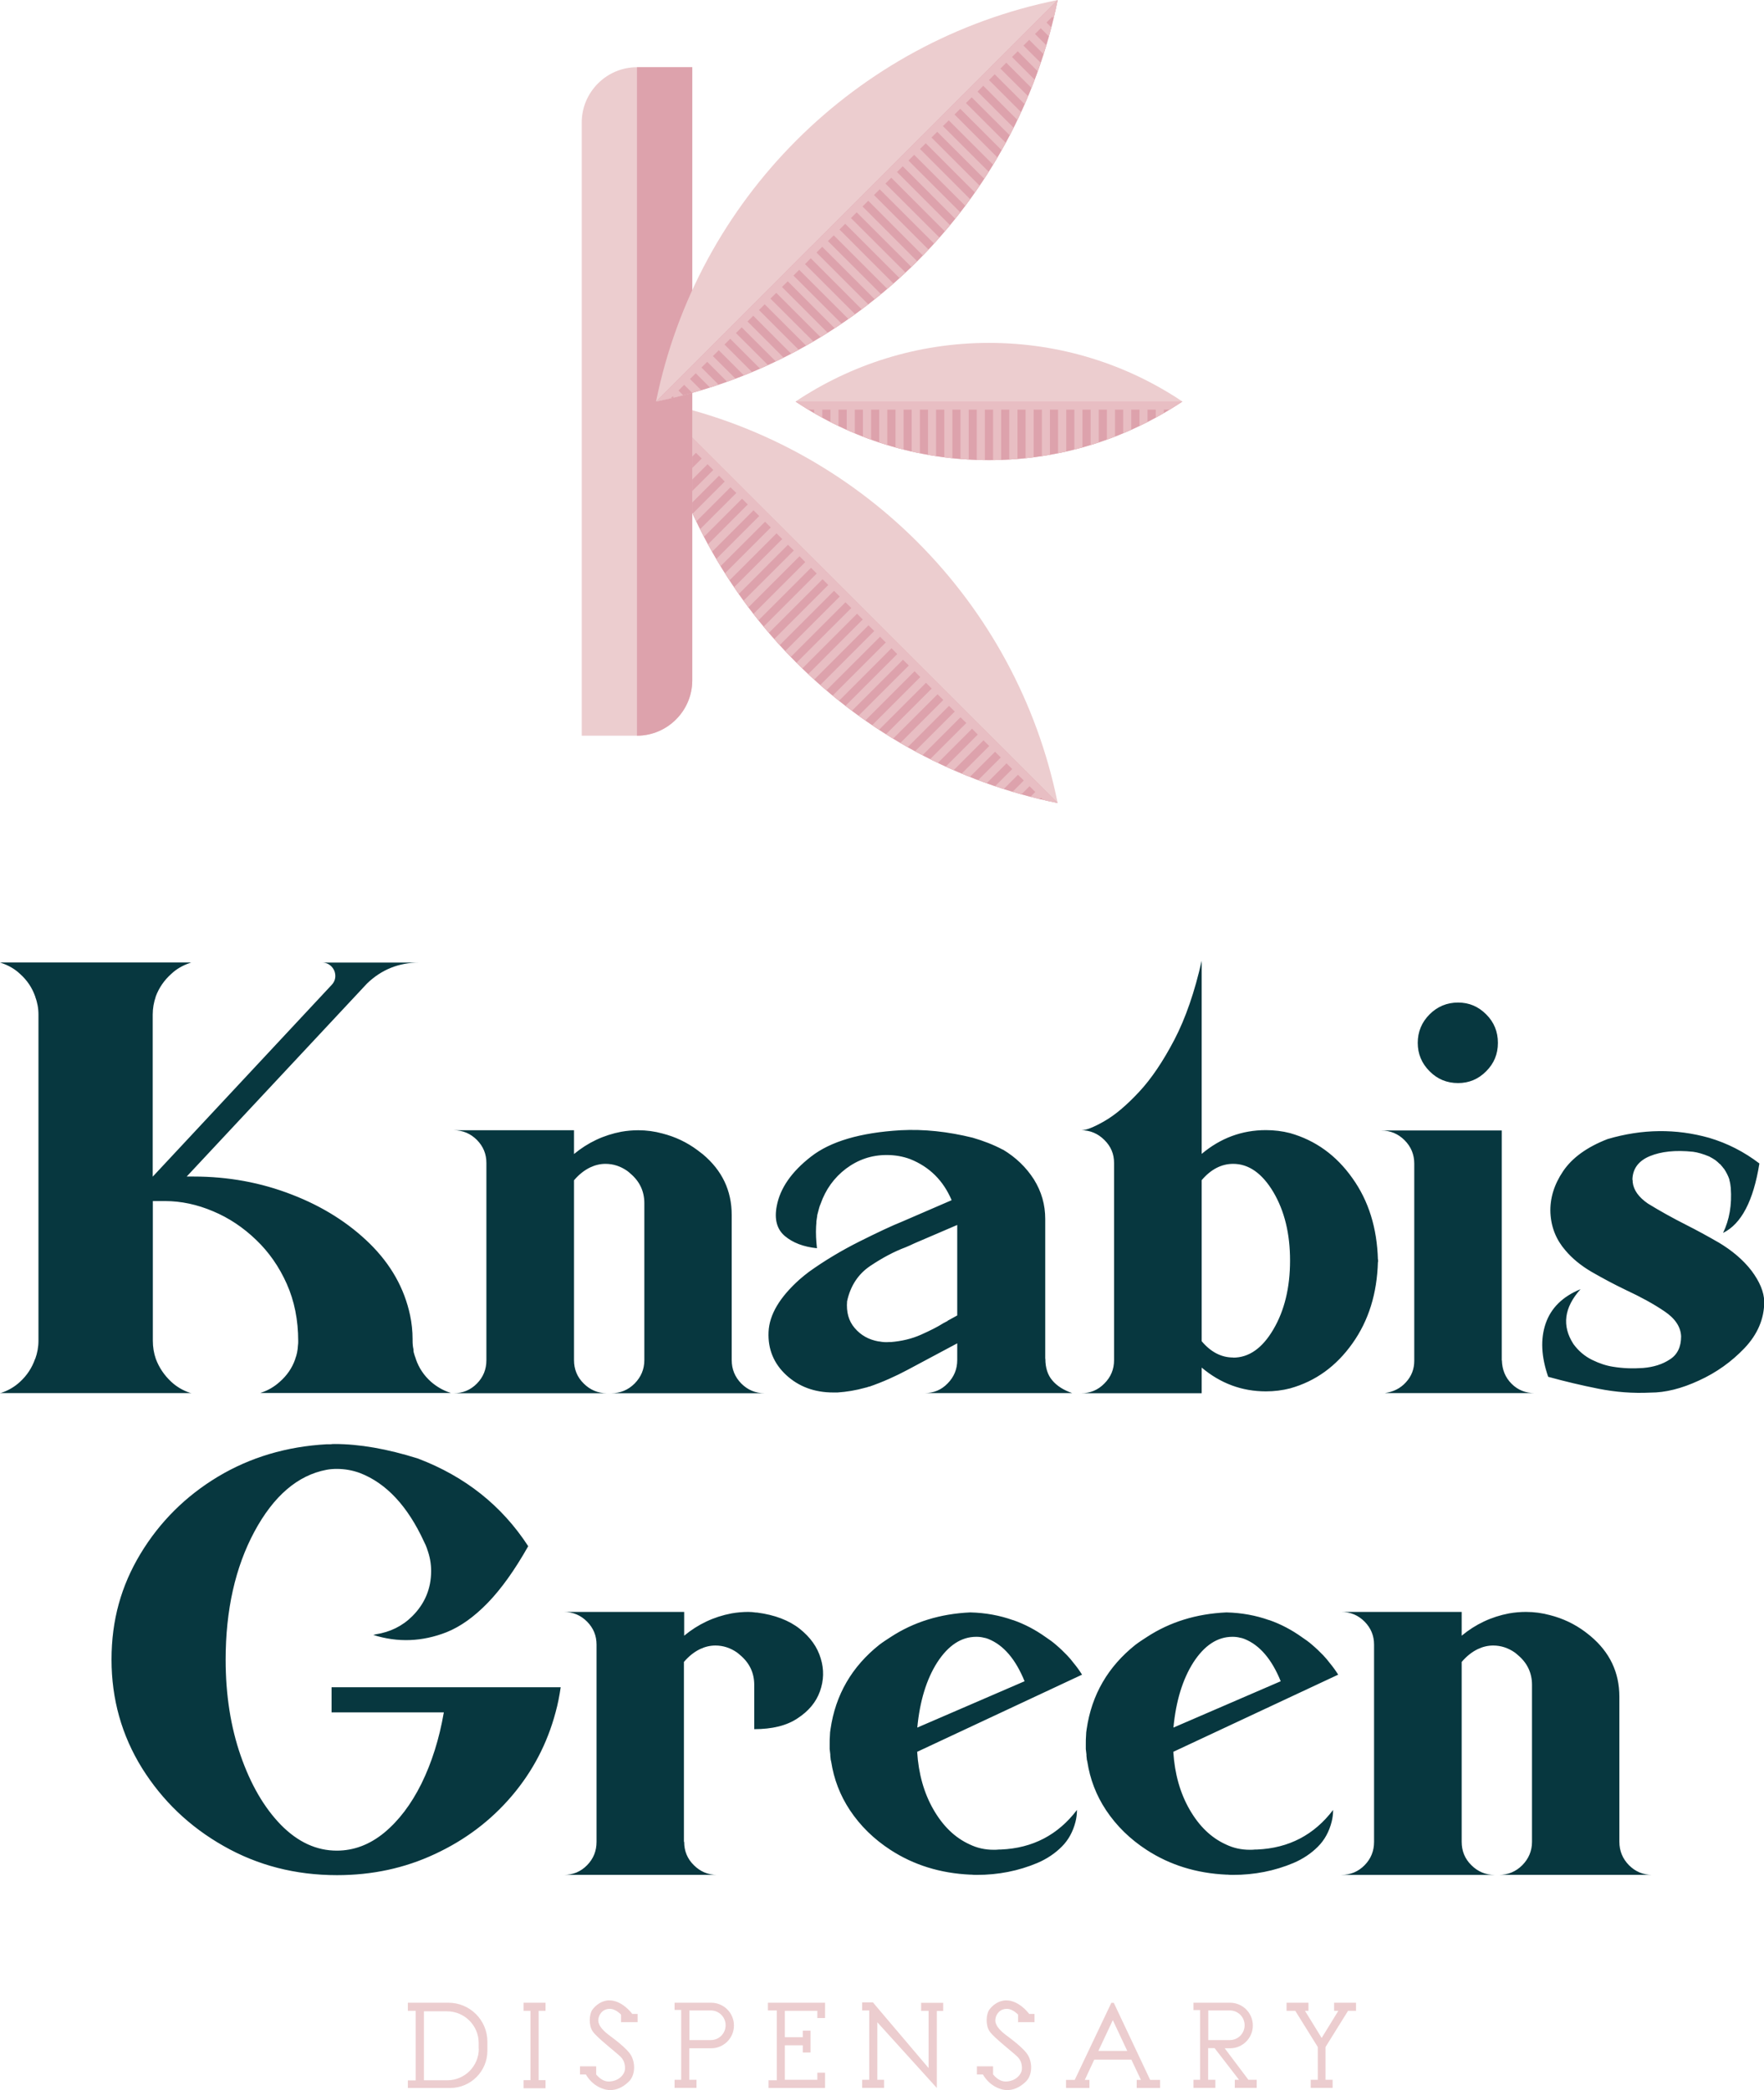 <?xml version="1.0" encoding="UTF-8"?><svg id="Capa_2" xmlns="http://www.w3.org/2000/svg" xmlns:xlink="http://www.w3.org/1999/xlink" viewBox="0 0 141.73 167.92"><defs><style>.cls-1{fill:#07373f;}.cls-1,.cls-2,.cls-3,.cls-4,.cls-5{fill-rule:evenodd;}.cls-6{clip-path:url(#clippath-2);}.cls-7{clip-path:url(#clippath-1);}.cls-8{clip-path:url(#clippath);}.cls-9{clip-rule:evenodd;fill:none;}.cls-2{fill:#eccdcf;}.cls-10{clip-path:url(#clippath-3);}.cls-3{fill:gray;}.cls-4{fill:#dda2ac;}.cls-5{fill:#e8bec3;}</style><clipPath id="clippath"><path class="cls-9" d="M95,32.26c-4.45,2.97-9.79,4.71-15.54,4.71s-11.09-1.73-15.54-4.71h31.08Z"/></clipPath><clipPath id="clippath-1"><path class="cls-9" d="M52.71,32.26c3.28,16.22,16.05,28.99,32.27,32.26L52.71,32.26Z"/></clipPath><clipPath id="clippath-2"><path class="cls-9" d="M51.18,5.4h4.44V54.67c0,2.44-2,4.44-4.44,4.44V5.4Z"/></clipPath><clipPath id="clippath-3"><path class="cls-9" d="M84.98,0c-3.28,16.22-16.05,28.99-32.27,32.26L84.98,0Z"/></clipPath></defs><g id="Capa_1-2"><g><path class="cls-2" d="M36.03,160.91h-3.26v.65h.63v5.59h-.63v.61h3.4c1.65,0,2.99-1.34,2.99-2.99v-.73c0-1.73-1.4-3.13-3.13-3.13h0Zm2.44,3.7c0,1.39-1.13,2.53-2.53,2.53h-1.88v-5.54h1.86c1.4,0,2.54,1.14,2.54,2.54v.47h0Zm5.36-3.05v-.65h-1.76v.65h.55v5.57h-.55v.65h1.76v-.65h-.55v-5.57h.55Zm6.06,.91h1.34v-.66h-.43c-.09-.12-.84-1.09-1.85-1.09-.6,0-1.11,.4-1.36,.76-.25,.36-.31,1.23,.03,1.73,.33,.5,1.94,1.73,2.26,2.06,.32,.33,.36,.75,.33,1.03-.02,.28-.39,.9-1.26,.94-.45,.02-.81-.28-1.05-.57v-.65h-1.3v.65h.47c.59,1.02,1.55,1.27,1.97,1.26,.44-.01,.94-.16,1.47-.67,.53-.51,.55-1.44,.22-2.07-.33-.64-1.63-1.54-1.88-1.74-.25-.2-.66-.55-.76-.95-.1-.41,.19-1.07,.86-1.1,.34-.02,.67,.2,.92,.43l.03,.06v.61h0Zm7.25-1.56h-2.94v.58h.53v5.61h-.53v.65h1.76v-.65h-.58v-2.53h1.76c1.01,0,1.83-.82,1.83-1.83s-.82-1.83-1.83-1.83h0Zm-.03,3h-1.72v-2.38h1.72c.66,0,1.19,.53,1.19,1.19s-.53,1.19-1.19,1.19h0Zm4.59-3v.62h.71v5.61h-.66v.62h.66s3.88,0,3.88,0v-1.23h-.62v.57h-2.61v-2.77h1.44v.58h.62v-1.76h-.62v.53h-1.44v-2.12h2.61v.58h.62v-1.23h-4.59Zm12.31,0v.65h.6v4.6l-4.13-4.87-.32-.38h-.01v-.03h-.88v.65h.57v5.57h-.57v.65h1.76v-.65h-.54v-4.62l4.13,4.56,.65,.72v-6.19h.51v-.65h-1.76Zm7.77,1.56h1.34v-.66h-.43c-.09-.12-.84-1.09-1.85-1.09-.6,0-1.11,.4-1.36,.76-.25,.36-.31,1.23,.03,1.73,.33,.5,1.94,1.73,2.26,2.06,.32,.33,.36,.75,.33,1.03-.02,.28-.39,.9-1.26,.94-.45,.02-.81-.28-1.05-.57v-.65h-1.3v.65h.48c.59,1.02,1.55,1.27,1.97,1.26,.44-.01,.94-.16,1.47-.67,.53-.51,.55-1.44,.22-2.07-.33-.64-1.63-1.54-1.88-1.74-.25-.2-.66-.55-.76-.95-.1-.41,.19-1.07,.86-1.1,.34-.02,.67,.2,.92,.43l.03,.06v.61h0Zm10.63,4.64l-2.92-6.19h-.2l-2.94,6.19h-.7v.65h1.88v-.65h-.37l.76-1.63h2.98l.77,1.63h-.34v.65h1.88v-.65h-.79Zm-4.16-2.33l1.16-2.47,1.16,2.47h-2.32Zm12.06,2.33l-1.91-2.54h.43c1.01,0,1.83-.82,1.83-1.83s-.82-1.83-1.83-1.83h-2.94v.59h.53v5.6h-.53v.65h1.76v-.65h-.58v-2.54h.52l1.96,2.54h-.34v.65h1.76v-.65h-.66Zm-3.23-3.2v-2.38h1.73c.66,0,1.19,.53,1.19,1.19s-.53,1.19-1.19,1.19h-1.73Zm10.11-3v.65h.34l-1.34,2.18-1.34-2.18h.28v-.65h-1.76v.65h.7l1.81,2.91v2.63h-.57v.65h1.76v-.65h-.57v-2.63l1.81-2.91h.64v-.65h-1.76Z"/><path class="cls-1" d="M2.83,109.18h0c.17-.47,.26-.95,.26-1.46v-26.2c0-.51-.09-.99-.26-1.43,.02,0,.02,0,.02-.02h0s-.02,0-.02,0h0c-.25-.72-.66-1.32-1.22-1.82-.42-.4-.93-.69-1.5-.88-.02-.02-.03-.02-.05-.02s-.03,0-.05-.02H15.36s-.03,.02-.05,.02-.03,0-.05,.02c-.57,.19-1.08,.48-1.5,.88-.56,.5-.98,1.1-1.25,1.82h0v.02c-.15,.44-.24,.92-.24,1.43v13.02l14.38-15.41h0c.19-.2,.29-.44,.29-.71,0-.31-.11-.56-.31-.77-.21-.21-.46-.31-.74-.31h7.77c-1.61,0-3,.56-4.16,1.67h0l-14.5,15.52h.55c2.78,0,5.41,.48,7.9,1.45,2.49,.96,4.58,2.29,6.27,3.95,1.69,1.67,2.77,3.58,3.23,5.75,.13,.62,.2,1.27,.2,1.92v.14c0,.23,.02,.45,.07,.67,0,.08,0,.16,.02,.24h0c.05,.19,.11,.37,.17,.52v.02h0c.25,.73,.66,1.33,1.22,1.83,.45,.39,.96,.69,1.54,.88,0,0,.02,0,.05,.02h-15.29s.02-.02,.04-.02c.58-.19,1.08-.49,1.51-.88,.57-.5,.99-1.1,1.24-1.82h0v-.02c.13-.33,.2-.69,.22-1.08,.02-.11,.02-.23,.02-.36,0-1.69-.31-3.22-.92-4.59-.61-1.37-1.44-2.56-2.47-3.54-1.03-.99-2.18-1.76-3.45-2.29-1.27-.54-2.56-.82-3.86-.82h-.98v11.22c0,.51,.08,1,.24,1.46h0c.27,.72,.69,1.33,1.25,1.85,.42,.39,.93,.69,1.5,.88h.05s.03,.02,.05,.02H0s.03,0,.05-.02h.05c.57-.19,1.08-.49,1.5-.88,.56-.51,.97-1.13,1.22-1.85h0Zm55.96,.1h0c0,.73,.26,1.36,.77,1.88,.51,.51,1.13,.78,1.87,.78h-12.32c.73,0,1.36-.26,1.88-.78,.51-.52,.78-1.14,.78-1.88v-12.61c0-.96-.38-1.76-1.13-2.39-.07-.07-.15-.13-.24-.2-.54-.38-1.13-.57-1.75-.57-.43,0-.84,.1-1.24,.29-.47,.23-.9,.57-1.29,1.03v14.45c0,.73,.25,1.36,.78,1.88,.51,.51,1.14,.78,1.85,.78h-12.3c.73,0,1.36-.26,1.87-.78,.51-.52,.76-1.14,.76-1.88v-15.84c0-.72-.25-1.33-.76-1.85-.51-.51-1.13-.78-1.87-.78h9.67v1.91h0c1.11-.92,2.38-1.52,3.8-1.79,.45-.08,.91-.12,1.36-.12,.67,0,1.32,.09,1.94,.26,1.02,.26,1.96,.7,2.82,1.34,.15,.11,.29,.23,.43,.33,1.55,1.3,2.32,2.92,2.32,4.88v11.65h0Zm25.2-.1h0c0,.72,.19,1.3,.56,1.73,.37,.44,.9,.78,1.6,1.02h-11.87c.74,0,1.36-.26,1.86-.78,.51-.52,.77-1.14,.77-1.88v-1.34l-3.97,2.12c-.99,.53-2.02,.99-3.09,1.36-.03,0-.07,0-.1,.02-.05,.02-.09,.03-.14,.05-.03,0-.07,0-.1,.02-.75,.21-1.49,.33-2.22,.38h-.34c-1.51,0-2.77-.47-3.77-1.39-1-.92-1.49-2.08-1.43-3.47,.06-1.39,.89-2.79,2.5-4.23,.24-.21,.49-.41,.74-.6,1.27-.91,2.61-1.71,4.04-2.43,1.44-.72,2.6-1.27,3.5-1.63l3.93-1.7c-.67-1.58-1.78-2.68-3.33-3.3-.59-.22-1.22-.33-1.89-.33-1.22,0-2.29,.37-3.26,1.09-.96,.73-1.64,1.67-2.05,2.84-.05,.11-.09,.22-.12,.34-.05,.19-.1,.38-.15,.57v.05c-.02,.11-.03,.22-.05,.33-.02,.08-.02,.16-.02,.26,0,.08-.02,.17-.02,.26-.03,.56,0,1.14,.07,1.75-1.08-.11-1.94-.44-2.58-.98-.64-.54-.86-1.35-.65-2.42,.27-1.42,1.18-2.74,2.75-3.96,1.56-1.22,3.96-1.93,7.2-2.12,1.88-.1,3.81,.11,5.79,.6h0c.86,.25,1.67,.56,2.42,.96h.02c1.04,.63,1.86,1.42,2.48,2.39,.61,.98,.91,2.03,.91,3.18v11.22h0Zm-7.86-3.06h0l.78-.43v-7.27l-3.45,1.48c-.2,.1-.43,.2-.69,.31-.94,.35-1.89,.86-2.86,1.51-.96,.65-1.58,1.59-1.85,2.83-.07,.86,.12,1.58,.61,2.15,.49,.58,1.13,.94,1.93,1.08h.05c.25,.05,.51,.07,.76,.05h.15c.87-.07,1.69-.26,2.43-.59,.74-.33,1.34-.63,1.79-.92,.14-.07,.26-.14,.36-.19h0Zm34.6-4.91h0v.05s-.02,.02-.02,.02c0,.02,0,.03,.02,.05v.05h-.02c-.07,2.54-.74,4.72-2.05,6.56-1.3,1.83-2.96,3.04-5.01,3.61-.62,.16-1.27,.24-1.94,.24-1.93,0-3.65-.64-5.16-1.91v2.06h-9.67c.72,0,1.34-.26,1.85-.78,.52-.52,.78-1.14,.78-1.88v-15.84c0-.72-.25-1.33-.78-1.85-.51-.51-1.14-.78-1.85-.78,.38,0,1-.24,1.85-.73,.86-.49,1.78-1.27,2.78-2.34,1-1.07,1.94-2.47,2.85-4.21,.9-1.73,1.63-3.85,2.19-6.34v15.52c1.51-1.27,3.23-1.91,5.16-1.91,.67,0,1.32,.08,1.94,.24,2.04,.58,3.71,1.78,5.01,3.62,1.31,1.83,1.98,4.02,2.05,6.55h.02Zm-11.65,7.87h0c1.26,0,2.34-.75,3.23-2.27,.89-1.51,1.34-3.36,1.34-5.53s-.45-3.99-1.34-5.5c-.9-1.51-1.98-2.27-3.23-2.27-.94,0-1.79,.44-2.53,1.31v12.94c.74,.88,1.59,1.31,2.53,1.31h0Zm18.07-22.06h0c-.89,0-1.66-.31-2.29-.95-.63-.63-.95-1.39-.95-2.28s.32-1.66,.95-2.29c.63-.63,1.4-.95,2.29-.95s1.63,.32,2.26,.95c.63,.63,.94,1.39,.94,2.29s-.31,1.65-.94,2.28c-.63,.64-1.39,.95-2.26,.95h0Zm3.52,22.28h0c.02,.74,.27,1.37,.78,1.88,.5,.5,1.12,.75,1.85,.75h-12.04c.69-.1,1.26-.38,1.7-.87,.45-.49,.67-1.06,.67-1.73v-15.84c0-.73-.26-1.36-.78-1.88-.51-.51-1.14-.78-1.88-.78h9.69v18.47h0Zm17.37-9.5h0c1.13,.67,2.03,1.44,2.69,2.3,.65,.87,1,1.7,1.02,2.48,0,1.38-.54,2.63-1.58,3.73-1.04,1.09-2.26,1.97-3.67,2.61-1.4,.65-2.7,.97-3.89,.97-1.41,.07-2.81-.04-4.17-.31-1.36-.27-2.71-.59-4.05-.96-.56-1.62-.63-3.04-.2-4.29,.43-1.24,1.36-2.16,2.8-2.75-1.32,1.47-1.52,2.94-.57,4.41,.41,.56,.91,.98,1.5,1.27,.59,.29,1.15,.47,1.67,.55,.78,.13,1.59,.16,2.43,.1,.83-.07,1.55-.29,2.15-.69,.6-.38,.9-1,.9-1.85-.03-.76-.48-1.44-1.35-2.02-.87-.59-1.9-1.15-3.1-1.71-.96-.46-1.87-.95-2.74-1.45-.87-.51-1.57-1.09-2.1-1.72-.74-.85-1.15-1.85-1.21-3.01-.05-1.16,.29-2.28,1.02-3.36,.73-1.08,1.92-1.94,3.57-2.58,2.78-.82,5.5-.85,8.16-.1,1.46,.43,2.81,1.12,4.04,2.06-.48,3-1.45,4.86-2.92,5.58,.51-1.05,.72-2.26,.62-3.62-.02-.22-.05-.42-.11-.62v-.05h0c-.1-.3-.25-.59-.43-.86-.03-.03-.07-.07-.1-.12h0c-.05-.07-.09-.11-.14-.16-.02-.02-.02-.03-.02-.05-.03-.02-.07-.04-.1-.07-.1-.1-.19-.18-.29-.26-.02,0-.02,0-.02-.02-.16-.11-.33-.21-.52-.31h0c-.5-.21-.93-.33-1.3-.38-1.42-.15-2.57-.02-3.47,.35-.89,.37-1.36,.98-1.4,1.83,0,.04,0,.09,.02,.14h0v.12c.07,.64,.48,1.21,1.22,1.72,.96,.59,1.98,1.16,3.09,1.72,.87,.44,1.73,.91,2.56,1.39Z"/><path class="cls-1" d="M26.65,135.56h18.4c-.1,.69-.23,1.36-.41,2.01-.67,2.52-1.85,4.77-3.53,6.74-1.68,1.97-3.73,3.52-6.16,4.65-2.43,1.14-5.05,1.7-7.87,1.7-3.33,0-6.37-.78-9.11-2.34-2.74-1.55-4.92-3.64-6.56-6.26-1.63-2.63-2.45-5.54-2.45-8.72s.78-5.93,2.32-8.49c1.55-2.57,3.63-4.64,6.22-6.2,2.6-1.56,5.52-2.43,8.75-2.61h.31c.11-.02,.23-.02,.33-.02,1.99,0,4.23,.39,6.7,1.17,3.78,1.44,6.73,3.78,8.85,7.04-1.09,1.93-2.18,3.45-3.27,4.57-1.09,1.12-2.19,1.9-3.29,2.34-1.96,.77-3.93,.84-5.89,.22,.07-.02,.13-.03,.2-.05,1.16-.18,2.14-.66,2.94-1.46,1-1,1.51-2.21,1.51-3.63,0-.6-.11-1.19-.32-1.75h0v-.02c-.07-.2-.16-.41-.26-.6-1.31-2.84-3.02-4.68-5.14-5.5-.6-.22-1.22-.33-1.86-.33-.27,0-.55,.02-.82,.07-2.33,.44-4.26,2.11-5.8,4.97-1.54,2.87-2.31,6.3-2.31,10.29,0,2.82,.4,5.39,1.21,7.72,.81,2.32,1.88,4.16,3.23,5.55,1.36,1.38,2.85,2.07,4.49,2.07,1.37,0,2.64-.48,3.81-1.44,1.16-.96,2.16-2.27,2.99-3.94,.82-1.67,1.43-3.58,1.8-5.73h-9.02v-2.01h0Zm28.32,12.42h0c0,.73,.25,1.36,.78,1.88,.51,.51,1.14,.78,1.85,.78h-12.3c.74,0,1.36-.26,1.87-.78,.51-.52,.76-1.14,.76-1.88v-15.84c0-.72-.25-1.33-.76-1.85-.51-.51-1.13-.78-1.87-.78h9.67v1.91h0c1.11-.92,2.38-1.52,3.8-1.79,.45-.08,.91-.12,1.36-.12,.21,0,.41,.02,.6,.05h.09c1.44,.19,2.58,.63,3.44,1.31,.85,.68,1.41,1.46,1.68,2.37,.28,.9,.25,1.78-.06,2.65-.31,.87-.91,1.59-1.8,2.17-.88,.59-2.04,.87-3.48,.87v-3.56c0-.96-.38-1.76-1.13-2.39-.07-.07-.16-.13-.24-.2-.54-.38-1.13-.57-1.75-.57-.43,0-.84,.1-1.24,.29-.47,.23-.9,.57-1.29,1.03v14.45h0Zm31.97-13.43h0l-13.25,6.2c.11,1.77,.55,3.32,1.31,4.64,.76,1.32,1.72,2.26,2.91,2.8,.6,.29,1.24,.43,1.91,.43,.16,0,.31,0,.46-.02h.14c2.56-.11,4.59-1.18,6.11-3.18,0,.33-.04,.65-.12,.96-.2,.78-.56,1.45-1.1,1.99-.54,.54-1.19,.98-1.96,1.31-1.52,.64-3.14,.96-4.88,.96-.14,0-.28,0-.41-.02h-.09c-2.43-.11-4.56-.78-6.41-1.98-1.34-.87-2.43-1.93-3.28-3.21-.78-1.18-1.28-2.47-1.5-3.9-.03-.1-.05-.2-.05-.29h0c-.02-.1-.02-.2-.02-.29-.02-.14-.03-.29-.05-.42v-.43c0-.22,0-.44,.02-.65,0-.18,.02-.35,.05-.53,.4-2.75,1.71-5.01,3.92-6.77,.29-.22,.6-.42,.91-.62,1.85-1.21,3.98-1.87,6.39-1.98h.02c1.21,.03,2.35,.24,3.42,.62h.02c.94,.33,1.8,.79,2.6,1.36,.3,.2,.58,.4,.83,.62,.33,.28,.62,.56,.89,.84,.19,.2,.38,.42,.55,.65,.25,.3,.47,.61,.67,.93h0Zm-13.21,4.24h0l8.59-3.71c-.72-1.77-1.69-2.91-2.92-3.4h0c-.12-.05-.24-.08-.36-.1-.19-.05-.38-.07-.6-.07-1.21,0-2.25,.69-3.14,2.06-.87,1.37-1.4,3.12-1.6,5.24l.02-.02h0Zm33.79-4.24h0l-13.25,6.2c.11,1.77,.55,3.32,1.31,4.64,.76,1.32,1.72,2.26,2.91,2.8,.6,.29,1.24,.43,1.91,.43,.16,0,.31,0,.46-.02h.14c2.56-.11,4.59-1.18,6.11-3.18,0,.33-.04,.65-.12,.96-.2,.78-.56,1.45-1.1,1.99-.54,.54-1.19,.98-1.96,1.31-1.52,.64-3.14,.96-4.88,.96-.14,0-.28,0-.41-.02h-.09c-2.43-.11-4.56-.78-6.41-1.98-1.34-.87-2.43-1.93-3.28-3.21-.78-1.18-1.28-2.47-1.5-3.9-.03-.1-.05-.2-.05-.29h0c-.02-.1-.02-.2-.02-.29-.02-.14-.03-.29-.05-.42v-.43c0-.22,0-.44,.02-.65,0-.18,.02-.35,.05-.53,.4-2.75,1.71-5.01,3.92-6.77,.29-.22,.6-.42,.91-.62,1.85-1.21,3.98-1.87,6.39-1.98h.02c1.21,.03,2.35,.24,3.42,.62h.02c.94,.33,1.8,.79,2.6,1.36,.3,.2,.58,.4,.83,.62,.33,.28,.62,.56,.89,.84,.19,.2,.38,.42,.55,.65,.25,.3,.47,.61,.67,.93h0Zm-13.21,4.24h0l8.59-3.71c-.72-1.77-1.69-2.91-2.92-3.4h0c-.12-.05-.24-.08-.36-.1-.19-.05-.38-.07-.6-.07-1.21,0-2.25,.69-3.14,2.06-.87,1.37-1.4,3.12-1.6,5.24l.02-.02h0Zm35.8,9.19h0c0,.73,.26,1.36,.77,1.88,.51,.51,1.13,.78,1.87,.78h-12.32c.73,0,1.36-.26,1.88-.78,.51-.52,.78-1.14,.78-1.88v-12.61c0-.96-.38-1.76-1.13-2.39-.07-.07-.16-.13-.24-.2-.54-.38-1.13-.57-1.75-.57-.43,0-.84,.1-1.24,.29-.47,.23-.9,.57-1.29,1.03v14.45c0,.73,.25,1.36,.78,1.88,.51,.51,1.14,.78,1.85,.78h-12.3c.73,0,1.36-.26,1.87-.78,.51-.52,.76-1.14,.76-1.88v-15.84c0-.72-.25-1.33-.76-1.85-.51-.51-1.13-.78-1.87-.78h9.67v1.91h0c1.11-.92,2.38-1.52,3.8-1.79,.45-.08,.91-.12,1.36-.12,.67,0,1.32,.09,1.94,.26,1.02,.26,1.96,.7,2.82,1.34,.15,.11,.29,.23,.43,.34,1.55,1.3,2.32,2.92,2.32,4.88v11.65Z"/><path class="cls-2" d="M79.46,27.55c5.75,0,11.09,1.73,15.54,4.71-4.45,2.97-9.79,4.71-15.54,4.71s-11.09-1.73-15.54-4.71c4.45-2.97,9.79-4.71,15.54-4.71Z"/><path class="cls-4" d="M95,32.26c-4.45,2.97-9.79,4.71-15.54,4.71s-11.09-1.73-15.54-4.71h31.08Z"/><g class="cls-8"><polygon class="cls-5" points="106.58 32.91 106.58 32.26 105.92 32.26 105.27 32.26 104.62 32.26 103.96 32.26 103.31 32.26 102.66 32.26 102 32.26 101.35 32.26 100.7 32.26 100.04 32.26 99.39 32.26 98.74 32.26 98.08 32.26 97.43 32.26 96.78 32.26 96.12 32.26 95.47 32.26 94.82 32.26 94.16 32.26 93.51 32.26 92.86 32.26 92.2 32.26 91.55 32.26 90.89 32.26 90.24 32.26 89.59 32.26 88.93 32.26 88.28 32.26 87.63 32.26 86.97 32.26 86.32 32.26 85.67 32.26 85.01 32.26 84.36 32.26 83.71 32.26 83.05 32.26 82.4 32.26 81.75 32.26 81.09 32.26 80.44 32.26 79.79 32.26 79.13 32.26 78.48 32.26 77.83 32.26 77.17 32.26 76.52 32.26 75.87 32.26 75.21 32.26 74.56 32.26 73.91 32.26 73.25 32.26 72.6 32.26 71.95 32.26 71.29 32.26 70.64 32.26 69.99 32.26 69.33 32.26 68.68 32.26 68.03 32.26 67.37 32.26 66.72 32.26 66.07 32.26 65.41 32.26 64.76 32.26 64.11 32.26 63.45 32.26 62.8 32.26 62.15 32.26 61.49 32.26 60.84 32.26 60.19 32.26 59.53 32.26 58.88 32.26 58.23 32.26 57.57 32.26 56.92 32.26 56.27 32.26 55.61 32.26 54.96 32.26 54.31 32.26 53.65 32.26 53 32.26 52.39 32.26 52.35 32.26 52.35 42.59 53 42.59 53 32.91 53.65 32.91 53.65 42.59 54.31 42.59 54.31 32.91 54.96 32.91 54.96 42.59 55.61 42.59 55.61 32.91 56.27 32.91 56.27 42.59 56.92 42.59 56.92 32.91 57.57 32.91 57.57 42.59 58.23 42.59 58.23 32.91 58.88 32.91 58.88 42.59 59.53 42.59 59.53 32.91 60.19 32.91 60.19 42.59 60.84 42.59 60.84 32.91 61.49 32.91 61.49 42.59 62.15 42.59 62.15 32.91 62.8 32.91 62.8 42.59 63.45 42.59 63.45 32.91 64.11 32.91 64.11 42.59 64.76 42.59 64.76 32.91 65.41 32.91 65.41 42.59 66.07 42.59 66.07 32.91 66.72 32.91 66.72 42.59 67.37 42.59 67.37 32.91 68.03 32.91 68.03 42.59 68.68 42.59 68.68 32.91 69.33 32.91 69.33 42.59 69.99 42.59 69.99 32.91 70.64 32.91 70.64 42.59 71.29 42.59 71.29 32.91 71.95 32.91 71.95 42.59 72.6 42.59 72.6 32.91 73.25 32.91 73.25 42.59 73.91 42.59 73.91 32.91 74.56 32.91 74.56 42.59 75.21 42.59 75.21 32.91 75.87 32.91 75.87 42.59 76.52 42.59 76.52 32.91 77.17 32.91 77.17 42.59 77.83 42.59 77.83 32.91 78.48 32.91 78.48 42.59 79.13 42.59 79.13 32.91 79.79 32.91 79.79 42.59 80.44 42.59 80.44 32.91 81.09 32.91 81.09 42.59 81.75 42.59 81.75 32.91 82.4 32.91 82.4 42.59 83.05 42.59 83.05 32.91 83.71 32.91 83.71 42.59 84.36 42.59 84.36 32.91 85.01 32.91 85.01 42.59 85.67 42.59 85.67 32.91 86.32 32.91 86.32 42.59 86.97 42.59 86.97 32.91 87.63 32.91 87.63 42.59 88.28 42.59 88.28 32.91 88.93 32.91 88.93 42.59 89.59 42.59 89.59 32.91 90.24 32.91 90.24 42.59 90.89 42.59 90.89 32.91 91.55 32.91 91.55 42.59 92.2 42.59 92.2 32.91 92.86 32.91 92.86 42.59 93.51 42.59 93.51 32.91 94.16 32.91 94.16 42.59 94.82 42.59 94.82 32.91 95.47 32.91 95.47 42.59 96.12 42.59 96.12 32.91 96.78 32.91 96.78 42.59 97.43 42.59 97.43 32.91 98.08 32.91 98.08 42.59 98.74 42.59 98.74 32.91 99.39 32.91 99.39 42.59 100.04 42.59 100.04 32.91 100.7 32.91 100.7 42.59 101.35 42.59 101.35 32.91 102 32.91 102 42.59 102.66 42.59 102.66 32.91 103.31 32.91 103.31 42.59 103.96 42.59 103.96 32.91 104.62 32.91 104.62 42.59 105.27 42.59 105.27 32.91 105.92 32.91 105.92 42.59 106.58 42.59 106.58 32.91"/></g><path class="cls-2" d="M52.71,32.26c3.28,16.22,16.05,28.99,32.27,32.26-3.28-16.22-16.05-28.99-32.27-32.26Z"/><path class="cls-4" d="M52.71,32.26c3.28,16.22,16.05,28.99,32.27,32.26L52.71,32.26Z"/><g class="cls-7"><polygon class="cls-5" points="88.26 68.72 88.72 68.26 88.26 67.79 87.8 67.33 87.34 66.87 86.88 66.41 86.41 65.94 85.95 65.48 85.49 65.02 85.03 64.56 84.57 64.1 84.1 63.63 83.64 63.17 83.18 62.71 82.72 62.25 82.26 61.79 81.79 61.33 81.33 60.86 80.87 60.4 80.41 59.94 79.95 59.48 79.48 59.02 79.02 58.55 78.56 58.09 78.1 57.63 77.64 57.17 77.17 56.71 76.71 56.24 76.25 55.78 75.79 55.32 75.33 54.86 74.86 54.4 74.4 53.93 73.94 53.47 73.48 53.01 73.02 52.55 72.55 52.08 72.09 51.62 71.63 51.16 71.17 50.7 70.71 50.24 70.24 49.77 69.78 49.31 69.32 48.85 68.86 48.39 68.4 47.93 67.93 47.47 67.47 47 67.01 46.54 66.55 46.08 66.09 45.62 65.62 45.16 65.16 44.69 64.7 44.23 64.24 43.77 63.78 43.31 63.31 42.85 62.85 42.38 62.39 41.92 61.93 41.46 61.47 41 61 40.53 60.54 40.07 60.08 39.61 59.62 39.15 59.16 38.69 58.69 38.22 58.23 37.76 57.77 37.3 57.31 36.84 56.85 36.38 56.38 35.91 55.92 35.45 55.46 34.99 55 34.53 54.54 34.07 54.07 33.61 53.61 33.14 53.15 32.68 52.69 32.22 52.23 31.76 51.76 31.3 51.3 30.83 50.84 30.37 50.41 29.94 50.38 29.91 43.07 37.21 43.53 37.68 50.38 30.83 50.84 31.3 44 38.14 44.46 38.6 51.3 31.76 51.76 32.22 44.92 39.06 45.38 39.52 52.23 32.68 52.69 33.14 45.84 39.99 46.31 40.45 53.15 33.61 53.61 34.07 46.77 40.91 47.23 41.37 54.07 34.53 54.54 34.99 47.69 41.83 48.15 42.3 55 35.45 55.46 35.91 48.62 42.76 49.08 43.22 55.92 36.38 56.38 36.84 49.54 43.68 50 44.14 56.85 37.3 57.31 37.76 50.46 44.61 50.93 45.07 57.77 38.22 58.23 38.69 51.39 45.53 51.85 45.99 58.69 39.15 59.16 39.61 52.31 46.45 52.77 46.92 59.62 40.07 60.08 40.53 53.24 47.38 53.7 47.84 60.54 41 61 41.46 54.16 48.3 54.62 48.76 61.47 41.92 61.93 42.38 55.08 49.23 55.55 49.69 62.39 42.85 62.85 43.31 56.01 50.15 56.47 50.61 63.31 43.77 63.78 44.23 56.93 51.07 57.39 51.54 64.24 44.69 64.7 45.16 57.86 52 58.32 52.46 65.16 45.62 65.62 46.08 58.78 52.92 59.24 53.38 66.09 46.54 66.55 47 59.7 53.85 60.17 54.31 67.01 47.47 67.47 47.93 60.63 54.77 61.09 55.23 67.93 48.39 68.4 48.85 61.55 55.69 62.01 56.16 68.86 49.31 69.32 49.77 62.48 56.62 62.94 57.08 69.78 50.24 70.24 50.7 63.4 57.54 63.86 58 70.71 51.16 71.17 51.62 64.32 58.47 64.79 58.93 71.63 52.08 72.09 52.55 65.25 59.39 65.71 59.85 72.55 53.01 73.02 53.47 66.17 60.31 66.63 60.78 73.48 53.93 73.94 54.4 67.1 61.24 67.56 61.7 74.4 54.86 74.86 55.32 68.02 62.16 68.48 62.62 75.33 55.78 75.79 56.24 68.94 63.09 69.41 63.55 76.25 56.71 76.71 57.17 69.87 64.01 70.33 64.47 77.17 57.63 77.64 58.09 70.79 64.93 71.25 65.4 78.1 58.55 78.56 59.02 71.72 65.86 72.18 66.32 79.02 59.48 79.48 59.94 72.64 66.78 73.1 67.24 79.95 60.4 80.41 60.86 73.56 67.71 74.03 68.17 80.87 61.33 81.33 61.79 74.49 68.63 74.95 69.09 81.79 62.25 82.26 62.71 75.41 69.55 75.87 70.02 82.72 63.17 83.18 63.63 76.34 70.48 76.8 70.94 83.64 64.1 84.1 64.56 77.26 71.4 77.72 71.86 84.57 65.02 85.03 65.48 78.18 72.33 78.65 72.79 85.49 65.94 85.95 66.41 79.11 73.25 79.57 73.71 86.41 66.87 86.88 67.33 80.03 74.17 80.49 74.64 87.34 67.79 87.8 68.26 80.96 75.1 81.42 75.56 88.26 68.72"/></g><path class="cls-2" d="M51.18,5.4h4.44V54.67c0,2.44-2,4.44-4.44,4.44h-4.44V9.84c0-2.44,2-4.44,4.44-4.44Z"/><path class="cls-4" d="M51.18,5.4h4.44V54.67c0,2.44-2,4.44-4.44,4.44V5.4Z"/><g class="cls-6"><polygon class="cls-3" points="21.54 55.99 20.89 55.99 20.89 55.34 20.89 54.69 20.89 54.03 20.89 53.38 20.89 52.73 20.89 52.07 20.89 51.42 20.89 50.77 20.89 50.11 20.89 49.46 20.89 48.81 20.89 48.15 20.89 47.5 20.89 46.85 20.89 46.19 20.89 45.54 20.89 44.89 20.89 44.23 20.89 43.58 20.89 42.93 20.89 42.27 20.89 41.62 20.89 40.97 20.89 40.31 20.89 39.66 20.89 39.01 20.89 38.35 20.89 37.7 20.89 37.05 20.89 36.39 20.89 35.74 20.89 35.09 20.89 34.43 20.89 33.78 20.89 33.13 20.89 32.47 20.89 31.82 20.89 31.17 20.89 30.51 20.89 29.86 20.89 29.21 20.89 28.55 20.89 27.9 20.89 27.24 20.89 26.59 20.89 25.94 20.89 25.28 20.89 24.63 20.89 23.98 20.89 23.32 20.89 22.67 20.89 22.02 20.89 21.36 20.89 20.71 20.89 20.06 20.89 19.4 20.89 18.75 20.89 18.1 20.89 17.44 20.89 16.79 20.89 16.14 20.89 15.48 20.89 14.83 20.89 14.18 20.89 13.52 20.89 12.87 20.89 12.22 20.89 11.56 20.89 10.91 20.89 10.26 20.89 9.6 20.89 8.95 20.89 8.3 20.89 7.64 20.89 6.99 20.89 6.34 20.89 5.68 20.89 5.03 20.89 4.38 20.89 3.72 20.89 3.07 20.89 2.42 20.89 1.8 20.89 1.76 31.22 1.76 31.22 2.42 21.54 2.42 21.54 3.07 31.22 3.07 31.22 3.72 21.54 3.72 21.54 4.38 31.22 4.38 31.22 5.03 21.54 5.03 21.54 5.68 31.22 5.68 31.22 6.34 21.54 6.34 21.54 6.99 31.22 6.99 31.22 7.64 21.54 7.64 21.54 8.3 31.22 8.3 31.22 8.95 21.54 8.95 21.54 9.6 31.22 9.6 31.22 10.26 21.54 10.26 21.54 10.91 31.22 10.91 31.22 11.56 21.54 11.56 21.54 12.22 31.22 12.22 31.22 12.87 21.54 12.87 21.54 13.52 31.22 13.52 31.22 14.18 21.54 14.18 21.54 14.83 31.22 14.83 31.22 15.48 21.54 15.48 21.54 16.14 31.22 16.14 31.22 16.79 21.54 16.79 21.54 17.44 31.22 17.44 31.22 18.1 21.54 18.1 21.54 18.75 31.22 18.75 31.22 19.4 21.54 19.4 21.54 20.06 31.22 20.06 31.22 20.71 21.54 20.71 21.54 21.36 31.22 21.36 31.22 22.02 21.54 22.02 21.54 22.67 31.22 22.67 31.22 23.32 21.54 23.32 21.54 23.98 31.22 23.98 31.22 24.63 21.54 24.63 21.54 25.28 31.22 25.28 31.22 25.94 21.54 25.94 21.54 26.59 31.22 26.59 31.22 27.24 21.54 27.24 21.54 27.9 31.22 27.9 31.22 28.55 21.54 28.55 21.54 29.21 31.22 29.21 31.22 29.86 21.54 29.86 21.54 30.51 31.22 30.51 31.22 31.17 21.54 31.17 21.54 31.82 31.22 31.82 31.22 32.47 21.54 32.47 21.54 33.13 31.22 33.13 31.22 33.78 21.54 33.78 21.54 34.43 31.22 34.43 31.22 35.09 21.54 35.09 21.54 35.74 31.22 35.74 31.22 36.39 21.54 36.39 21.54 37.05 31.22 37.05 31.22 37.7 21.54 37.7 21.54 38.35 31.22 38.35 31.22 39.01 21.54 39.01 21.54 39.66 31.22 39.66 31.22 40.31 21.54 40.31 21.54 40.97 31.22 40.97 31.22 41.62 21.54 41.62 21.54 42.27 31.22 42.27 31.22 42.93 21.54 42.93 21.54 43.58 31.22 43.58 31.22 44.23 21.54 44.23 21.54 44.89 31.22 44.89 31.22 45.54 21.54 45.54 21.54 46.19 31.22 46.19 31.22 46.85 21.54 46.85 21.54 47.5 31.22 47.5 31.22 48.15 21.54 48.15 21.54 48.81 31.22 48.81 31.22 49.46 21.54 49.46 21.54 50.11 31.22 50.11 31.22 50.77 21.54 50.77 21.54 51.42 31.22 51.42 31.22 52.07 21.54 52.07 21.54 52.73 31.22 52.73 31.22 53.38 21.54 53.38 21.54 54.03 31.22 54.03 31.22 54.69 21.54 54.69 21.54 55.34 31.22 55.34 31.22 55.99 21.54 55.99"/></g><path class="cls-2" d="M84.98,0c-3.28,16.22-16.05,28.99-32.27,32.26C55.99,16.04,68.76,3.27,84.98,0Z"/><path class="cls-4" d="M84.98,0c-3.28,16.22-16.05,28.99-32.27,32.26L84.98,0Z"/><g class="cls-10"><polygon class="cls-5" points="49.43 36.46 48.97 36 49.43 35.54 49.89 35.08 50.35 34.61 50.82 34.15 51.28 33.69 51.74 33.23 52.2 32.77 52.66 32.3 53.13 31.84 53.59 31.38 54.05 30.92 54.51 30.45 54.97 29.99 55.44 29.53 55.9 29.07 56.36 28.61 56.82 28.14 57.28 27.68 57.75 27.22 58.21 26.76 58.67 26.3 59.13 25.83 59.59 25.37 60.06 24.91 60.52 24.45 60.98 23.99 61.44 23.53 61.9 23.06 62.37 22.6 62.83 22.14 63.29 21.68 63.75 21.22 64.21 20.75 64.68 20.29 65.14 19.83 65.6 19.37 66.06 18.91 66.52 18.44 66.99 17.98 67.45 17.52 67.91 17.06 68.37 16.59 68.83 16.13 69.3 15.67 69.76 15.21 70.22 14.75 70.68 14.28 71.14 13.82 71.61 13.36 72.07 12.9 72.53 12.44 72.99 11.97 73.45 11.51 73.92 11.05 74.38 10.59 74.84 10.13 75.3 9.67 75.76 9.2 76.23 8.74 76.69 8.28 77.15 7.82 77.61 7.36 78.07 6.89 78.54 6.43 79 5.97 79.46 5.51 79.92 5.04 80.38 4.58 80.85 4.12 81.31 3.66 81.77 3.2 82.23 2.73 82.69 2.27 83.16 1.81 83.62 1.35 84.08 .89 84.54 .42 85 -.04 85.47 -.5 85.93 -.96 86.39 -1.42 86.85 -1.88 87.29 -2.32 87.31 -2.35 94.62 4.96 94.16 5.42 87.31 -1.42 86.85 -.96 93.7 5.88 93.23 6.34 86.39 -.5 85.93 -.04 92.77 6.81 92.31 7.27 85.47 .42 85 .89 91.85 7.73 91.39 8.19 84.54 1.35 84.08 1.81 90.92 8.65 90.46 9.12 83.62 2.27 83.16 2.73 90 9.58 89.54 10.04 82.69 3.2 82.23 3.66 89.08 10.5 88.61 10.96 81.77 4.12 81.31 4.58 88.15 11.43 87.69 11.89 80.85 5.04 80.38 5.51 87.23 12.35 86.77 12.81 79.92 5.97 79.46 6.43 86.3 13.27 85.84 13.74 79 6.89 78.54 7.36 85.38 14.2 84.92 14.66 78.07 7.82 77.61 8.28 84.46 15.12 83.99 15.58 77.15 8.74 76.69 9.2 83.53 16.05 83.07 16.51 76.23 9.67 75.76 10.13 82.61 16.97 82.15 17.43 75.3 10.59 74.84 11.05 81.68 17.89 81.22 18.36 74.38 11.51 73.92 11.97 80.76 18.82 80.3 19.28 73.45 12.44 72.99 12.9 79.84 19.74 79.37 20.2 72.53 13.36 72.07 13.82 78.91 20.67 78.45 21.13 71.61 14.28 71.14 14.75 77.99 21.59 77.53 22.05 70.68 15.21 70.22 15.67 77.06 22.51 76.6 22.98 69.76 16.13 69.3 16.59 76.14 23.44 75.68 23.9 68.83 17.06 68.37 17.52 75.22 24.36 74.75 24.82 67.91 17.98 67.45 18.44 74.29 25.29 73.83 25.75 66.99 18.91 66.52 19.37 73.37 26.21 72.91 26.67 66.06 19.83 65.6 20.29 72.44 27.13 71.98 27.6 65.14 20.75 64.68 21.22 71.52 28.06 71.06 28.52 64.21 21.68 63.75 22.14 70.6 28.98 70.13 29.44 63.29 22.6 62.83 23.06 69.67 29.91 69.21 30.37 62.37 23.53 61.9 23.99 68.75 30.83 68.29 31.29 61.44 24.45 60.98 24.91 67.82 31.75 67.36 32.22 60.52 25.37 60.06 25.83 66.9 32.68 66.44 33.14 59.59 26.3 59.13 26.76 65.98 33.6 65.51 34.06 58.67 27.22 58.21 27.68 65.05 34.53 64.59 34.99 57.75 28.14 57.28 28.61 64.13 35.45 63.67 35.91 56.82 29.07 56.36 29.53 63.2 36.37 62.74 36.84 55.9 29.99 55.44 30.45 62.28 37.3 61.82 37.76 54.97 30.92 54.51 31.38 61.36 38.22 60.89 38.68 54.05 31.84 53.59 32.3 60.43 39.15 59.97 39.61 53.13 32.77 52.66 33.23 59.51 40.07 59.05 40.53 52.2 33.69 51.74 34.15 58.58 40.99 58.12 41.46 51.28 34.61 50.82 35.08 57.66 41.92 57.2 42.38 50.35 35.54 49.89 36 56.74 42.84 56.27 43.3 49.43 36.46"/></g></g></g></svg>